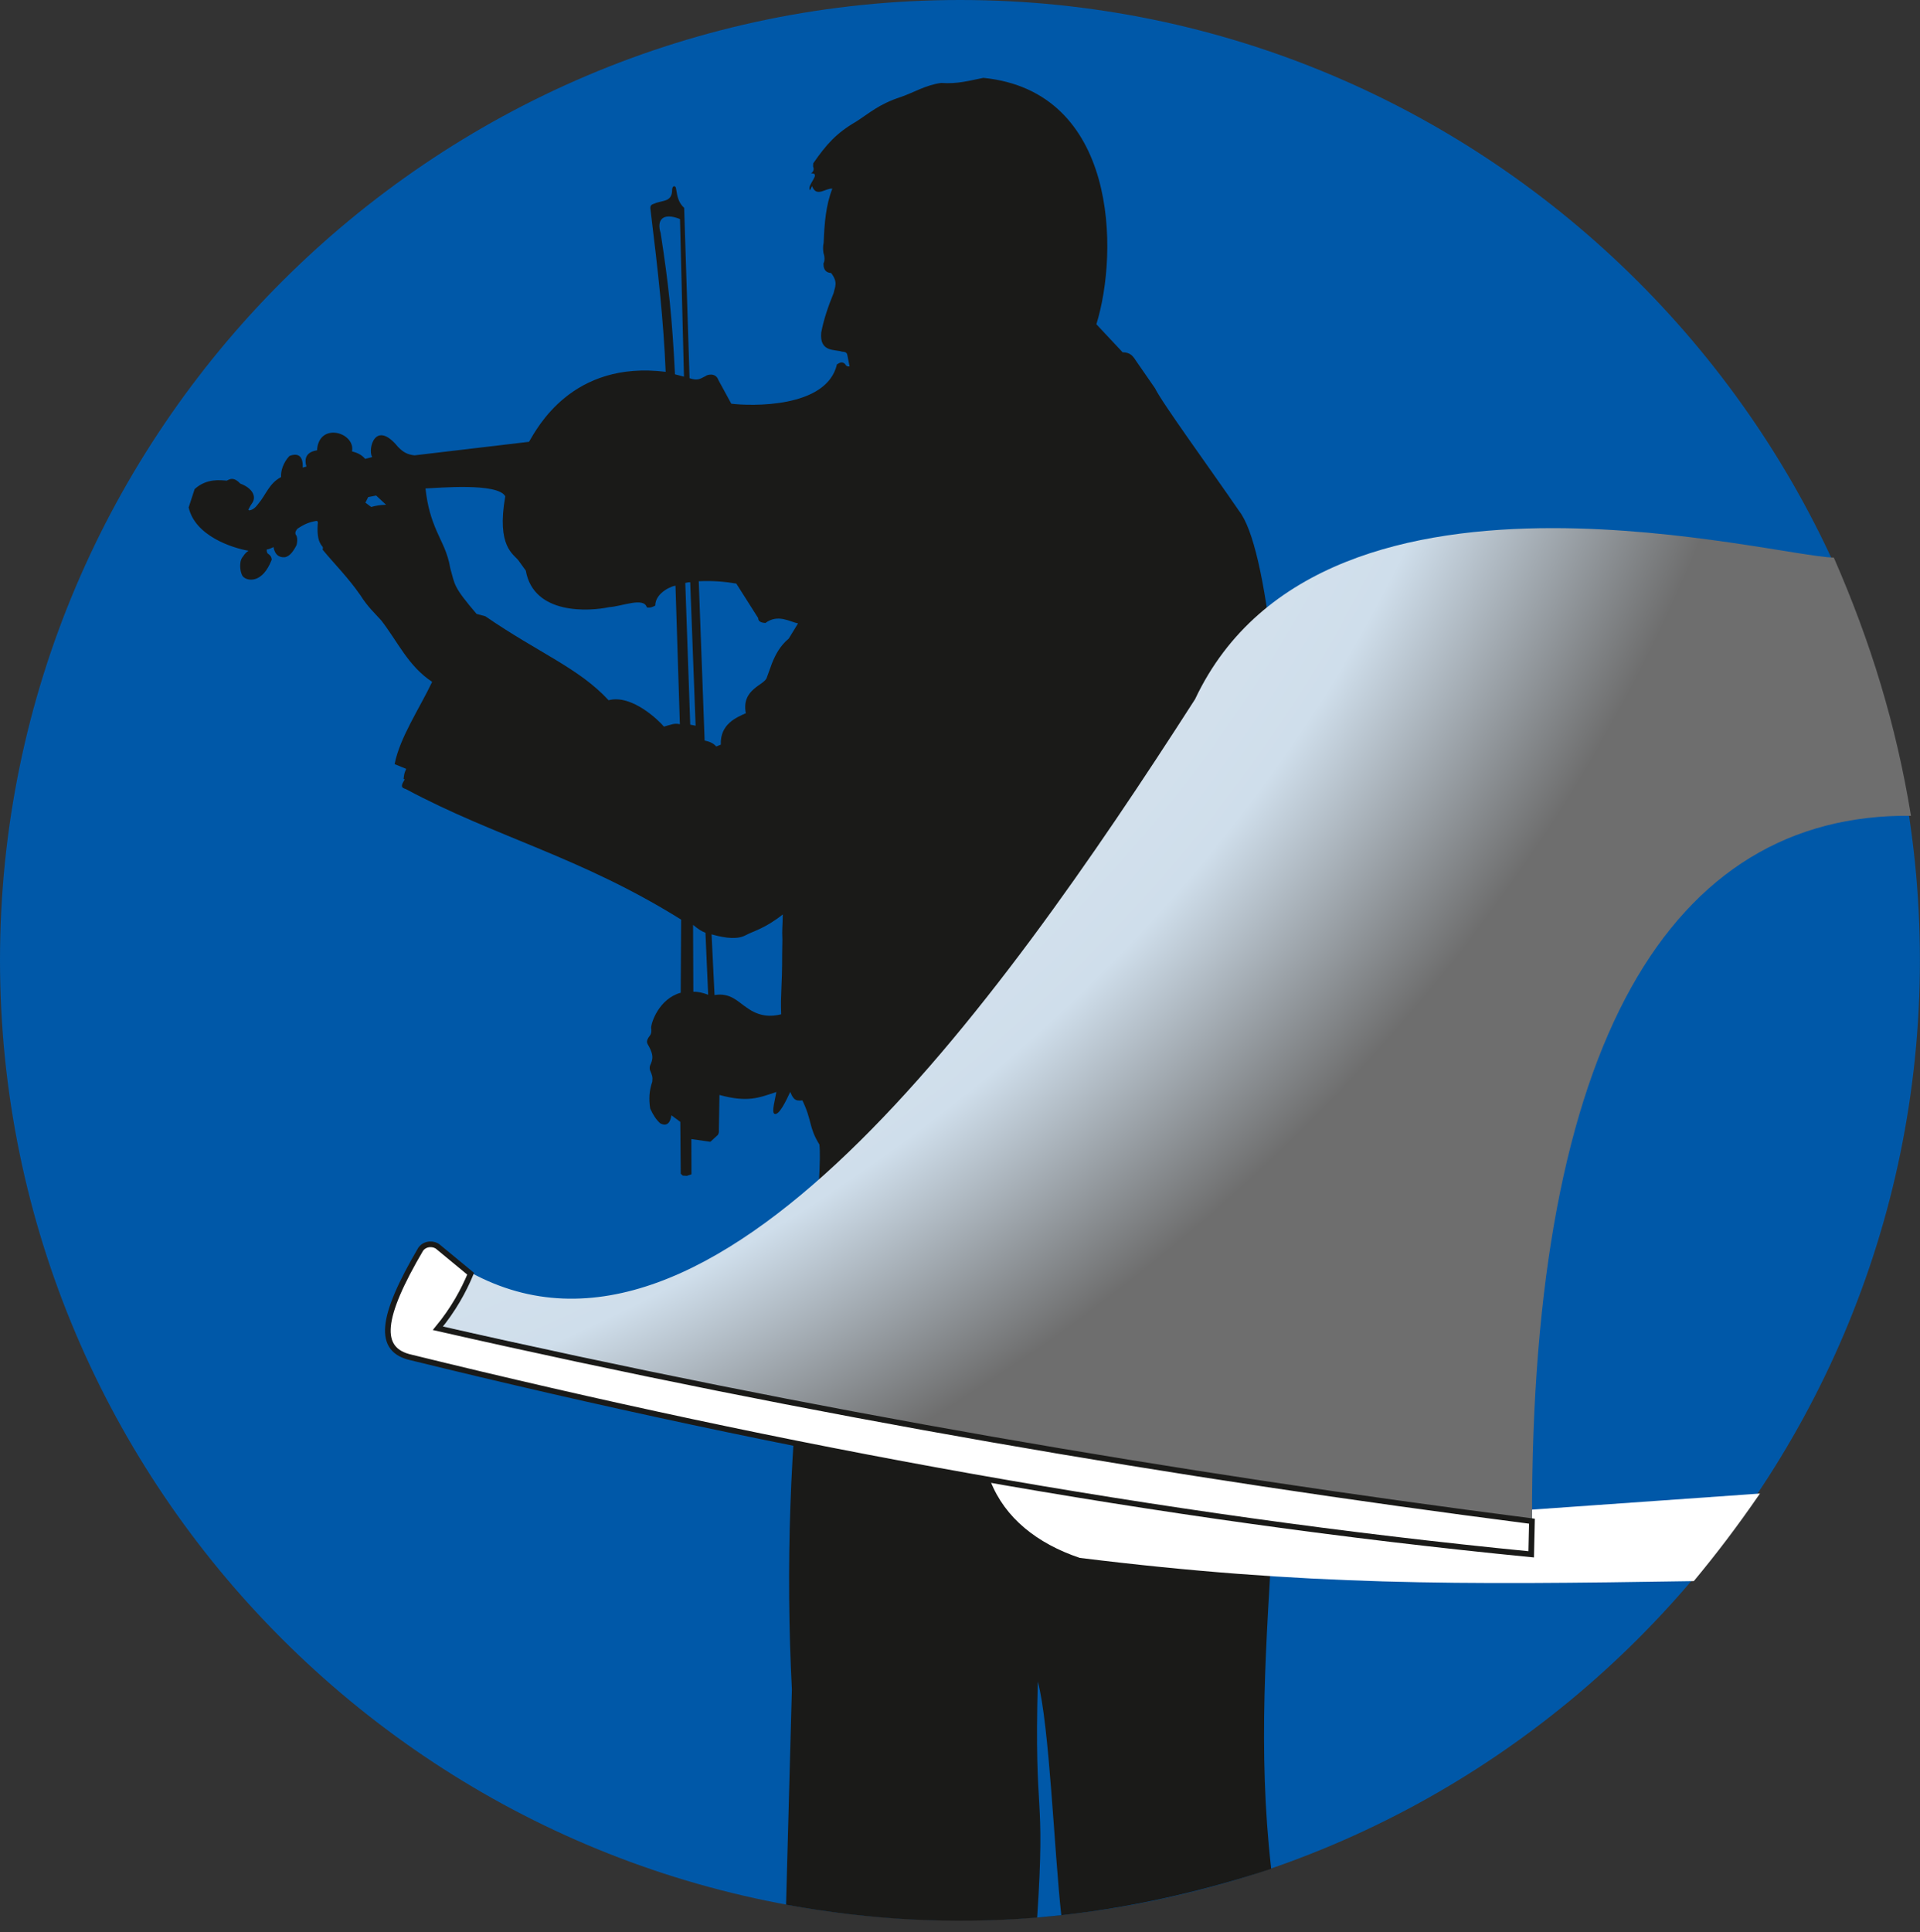 <?xml version="1.0" encoding="UTF-8" standalone="no"?> <svg xmlns="http://www.w3.org/2000/svg" xmlns:xlink="http://www.w3.org/1999/xlink" xmlns:serif="http://www.serif.com/" width="100%" height="100%" viewBox="0 0 163 164" version="1.1" xml:space="preserve" style="fill-rule:evenodd;clip-rule:evenodd;stroke-miterlimit:22.926;"><rect x="0" y="0" width="163" height="164" fill="#333333" stroke="none"/> <path d="M81.496,162.993C126.383,162.993 162.993,126.383 162.993,81.497C162.993,36.61 126.383,0 81.496,0C36.61,0 -0,36.61 -0,81.497C-0,126.383 36.61,162.993 81.496,162.993" style="fill:rgb(0,88,168);"></path> <path d="M16.524,41.51C17.575,40.561 18.734,40.77 19.259,40.794C19.56,40.624 19.876,40.491 20.399,41.044C21.415,41.426 21.699,42.069 21.5,42.532C21.406,42.752 21.349,42.733 21.119,43.184C21.065,43.25 21.087,43.322 21.185,43.315C21.511,43.269 21.748,43.006 21.933,42.754C22.576,42.001 22.847,41.016 23.863,40.493C23.848,40.215 23.885,39.952 23.995,39.637C24.13,39.287 24.302,38.981 24.576,38.698C25.765,38.246 25.713,39.425 25.696,39.686L26.015,39.597C25.91,39.258 25.734,38.395 26.915,38.222C27.057,35.78 30.194,36.691 29.885,38.316C30.382,38.437 30.71,38.612 31.002,38.948L31.592,38.796C31.204,38.1 31.862,35.572 33.782,37.921C34.25,38.401 34.575,38.572 35.186,38.648L44.911,37.498C45.584,36.373 48.551,30.569 56.513,31.559C56.329,27.236 55.895,23.245 55.211,17.674C55.205,17.38 55.367,17.35 55.561,17.278C55.908,17.122 56.286,17.109 56.649,16.946C56.872,16.808 57.064,16.64 57.064,16.05C57.113,15.688 57.378,15.78 57.392,16C57.506,16.752 57.62,17.213 58.083,17.645L58.54,32.099C59.277,32.362 59.484,32.111 59.905,31.919C59.98,31.829 60.749,31.558 60.996,32.27L62.082,34.264C63.672,34.465 70.184,34.685 71.051,30.931C71.245,30.809 71.473,30.645 71.733,30.885C71.839,31.08 71.953,31.119 72.126,31.1L71.932,30.122C71.907,29.99 71.84,29.857 71.485,29.848C70.868,29.637 69.569,29.911 69.717,28.237C69.917,27.168 70.27,26.1 70.775,24.861C70.859,24.39 71.186,23.976 70.554,23.169C70.289,23.149 69.908,23.063 69.907,22.365C69.998,22.208 70.049,21.887 69.907,21.46C69.871,21.201 69.856,20.889 69.928,20.588C69.985,18.989 70.11,17.402 70.663,16.013C70.089,15.941 69.325,16.801 68.941,15.798C68.839,15.945 68.864,15.998 68.762,16.145C68.45,15.725 69.773,14.678 68.853,14.714C69.044,14.577 69.14,14.401 69.027,14.131L69.041,13.861C70.159,12.247 71.013,11.292 72.658,10.337C73.814,9.604 74.596,8.843 76.489,8.228C77.627,7.832 78.589,7.216 79.903,7.039C81.318,7.139 82.259,6.849 83.487,6.608C94.873,7.759 94.995,21.356 93.077,27.521L95.307,29.9C95.95,29.904 96.189,30.224 96.44,30.62L98.059,32.959C98.611,34.132 102.815,39.899 105.193,43.368C106.378,44.885 107.35,49.115 108.119,55.928C108.13,58.629 107.324,61.758 107.802,63.096C108.329,64.11 107.838,64.64 107.748,65.086C106.369,69.131 105.573,73.466 105.025,77.927C105.426,78.549 105.272,79.326 105.294,79.912C104.235,84.725 105.902,88.993 107.024,96.222C110.973,121.848 105.594,138.261 107.92,158.615C94.448,163.051 81.083,164.278 66.733,161.66C66.898,155.618 67.063,149.435 67.227,143.393C66.705,133.232 67.042,122.348 68.338,112.427C68.693,109.702 69.825,99.5 69.564,97.143C68.634,95.642 68.974,95.173 68.119,93.395C67.467,93.49 67.319,93.221 67.088,92.673C66.75,93.404 66.124,94.729 65.739,94.532C65.492,94.38 65.809,93.3 65.909,92.682C64.412,93.182 63.458,93.587 61.08,92.934L61.028,95.901C61.048,96.067 61.02,96.204 60.943,96.328L60.309,96.909L58.693,96.679L58.702,99.666L58.311,99.802L57.959,99.778L57.792,99.618L57.755,95.218L57,94.664C56.863,95.531 56.44,95.542 56.057,95.349C55.702,95.037 55.456,94.644 55.197,94.087C55.073,93.271 55.111,92.575 55.377,91.803C55.416,91.375 55.38,91.307 55.171,90.805C55.118,90.544 55.194,90.422 55.265,90.261C55.431,89.842 55.462,89.535 55.105,88.836C54.98,88.59 54.743,88.425 55.174,87.895C55.317,87.709 55.309,87.458 55.279,87.24C55.268,86.832 55.931,84.773 57.79,84.257L57.826,78.053C49.268,72.712 42.102,71.071 34.46,66.975C34.302,66.896 33.877,66.902 34.316,66.228C34.358,66.18 34.371,66.118 34.261,66.118C34.328,65.695 34.278,65.723 34.486,65.256L33.501,64.855C33.939,62.605 35.604,60.151 36.688,57.873C34.655,56.532 33.777,54.479 32.371,52.663C31.83,52.058 31.212,51.503 30.604,50.532C29.551,49.015 28.46,47.945 27.388,46.652C27.432,46.506 27.428,46.424 27.327,46.335C27.055,45.987 26.91,45.506 26.973,44.494C27.006,44.357 26.991,44.205 26.864,44.212C26.241,44.312 25.814,44.497 25.249,44.878C25.126,45.031 25.029,45.179 25.102,45.37C25.273,45.554 25.252,45.98 25.181,46.253C24.884,46.835 24.609,47.179 24.225,47.287C23.912,47.325 23.372,47.288 23.22,46.433C23.016,46.52 22.859,46.62 22.647,46.635C22.631,46.775 22.657,46.888 22.725,46.976C22.939,47.13 23.043,47.222 23.068,47.503C22.279,49.539 21.047,49.303 20.701,48.999C20.405,48.813 20.252,47.791 20.555,47.335C20.713,47.133 20.79,46.942 21.103,46.746C19.708,46.507 16.561,45.486 16.016,43.069L16.524,41.51Z" style="fill:rgb(26,26,24);"></path> <path d="M36.122,41.457C37.152,41.423 42.253,40.944 42.896,42.125C42.133,46.424 43.624,47.032 44.015,47.569L44.638,48.43C45.308,52.233 50.095,51.884 51.706,51.534C52.809,51.467 54.657,50.654 54.909,51.546C55.179,51.62 55.418,51.51 55.627,51.401C55.64,50.252 57.139,49.703 57.346,49.713L57.718,61.47C57.248,61.342 56.864,61.545 56.363,61.671C55.989,61.212 53.664,58.904 51.669,59.432C49.125,56.687 45.777,55.449 41.205,52.307L40.458,52.104C38.431,49.733 38.635,49.639 38.227,48.232C38.009,46.88 37.462,45.993 37.079,45.091C36.619,44.021 36.3,43.044 36.122,41.457" style="fill:rgb(0,88,168);"></path> <path d="M31.259,42.188L31.934,42.06L32.772,42.84C32.251,42.858 31.898,42.922 31.513,43.03L31.022,42.665L31.259,42.188Z" style="fill:rgb(0,88,168);"></path> <path d="M58.839,78.501C59.345,78.908 59.507,79.007 59.89,79.171L60.121,84.431C59.745,84.286 59.282,84.157 58.862,84.177L58.839,78.501Z" style="fill:rgb(0,88,168);"></path> <path d="M60.409,79.303C61.716,79.672 62.673,79.73 63.339,79.36C63.95,79.031 64.969,78.797 66.455,77.612C66.444,78.552 66.377,78.894 66.421,79.765L66.402,80.955C66.408,83.867 66.245,84.343 66.319,86.088C65.431,86.314 64.466,86.288 63.423,85.543C62.65,85.031 62.01,84.229 60.662,84.456L60.409,79.303Z" style="fill:rgb(0,88,168);"></path> <path d="M58.178,49.476C58.321,49.449 58.447,49.407 58.596,49.417L59.055,61.595L58.598,61.504L58.178,49.476Z" style="fill:rgb(0,88,168);"></path> <path d="M59.321,49.332C60.489,49.277 61.476,49.358 62.508,49.53L64.366,52.457C64.354,52.802 64.741,52.862 64.98,52.876C66.053,52.079 67.081,52.792 67.749,52.911C67.486,53.342 67.223,53.772 66.959,54.203C66.222,54.813 65.825,55.579 65.534,56.307C65.319,56.899 65.247,57.096 65.104,57.491C64.941,58.164 62.916,58.445 63.317,60.536C62.504,60.899 61.127,61.46 61.193,63.203L60.803,63.36C60.584,63.082 60.21,62.933 59.82,62.852L59.321,49.332Z" style="fill:rgb(0,88,168);"></path> <path d="M56.085,19.773C55.748,18.732 56.2,17.984 57.729,18.592L58.066,31.972L57.302,31.769C57.068,27.018 56.764,24.148 56.085,19.773" style="fill:rgb(0,88,168);"></path> <path d="M88.051,162.75L90.098,162.552C89.505,157.226 89.092,146.397 88.106,142.723C87.779,154.764 88.783,151.7 88.051,162.75" style="fill:rgb(0,88,168);"></path> <path d="M84.095,125.734C99.545,127.957 114.574,130.173 129.993,131.923L130.056,128.129L149.413,126.765C147.488,129.555 145.777,131.811 143.797,134.195C123.669,134.516 110.893,134.597 91.662,132.224C88.033,131.001 85.33,128.839 84.095,125.734" style="fill:white;"></path> <path d="M101.454,59.348C84.398,85.908 60.461,119.17 39.965,108.01C39.576,109.733 38.196,111.117 37.182,112.533C68.143,119.501 98.887,125.392 130.064,128.909C129.972,88.508 141.841,69.025 162.235,69.24C160.97,61.505 158.826,54.509 155.683,47.326C153.082,47.268 142.879,44.824 131.81,44.825C119.893,44.825 106.972,47.657 101.454,59.348Z" style="fill:url(#_Radial1);fill-rule:nonzero;"></path> <path d="M37.174,112.737C68.934,119.95 99.809,125.22 130.056,129.112L129.993,131.924C98.419,128.83 66.624,123.002 34.91,115.216C32.003,114.58 32.304,111.83 35.72,106.019C36.128,105.475 36.875,105.542 37.201,105.834L39.957,108.108C39.363,109.544 38.486,111.146 37.174,112.737Z" style="fill:white;stroke:rgb(26,26,24);stroke-width:0.48px;"></path> <defs> <radialGradient id="_Radial1" cx="0" cy="0" r="1" gradientUnits="userSpaceOnUse" gradientTransform="matrix(176.53,0,0,152.328,-22.844,-3.944)"><stop offset="0" style="stop-color:white;stop-opacity:1"></stop><stop offset="0.18" style="stop-color:white;stop-opacity:1"></stop><stop offset="0.87" style="stop-color:rgb(207,222,235);stop-opacity:1"></stop><stop offset="1" style="stop-color:rgb(110,110,110);stop-opacity:1"></stop></radialGradient> </defs> </svg> 